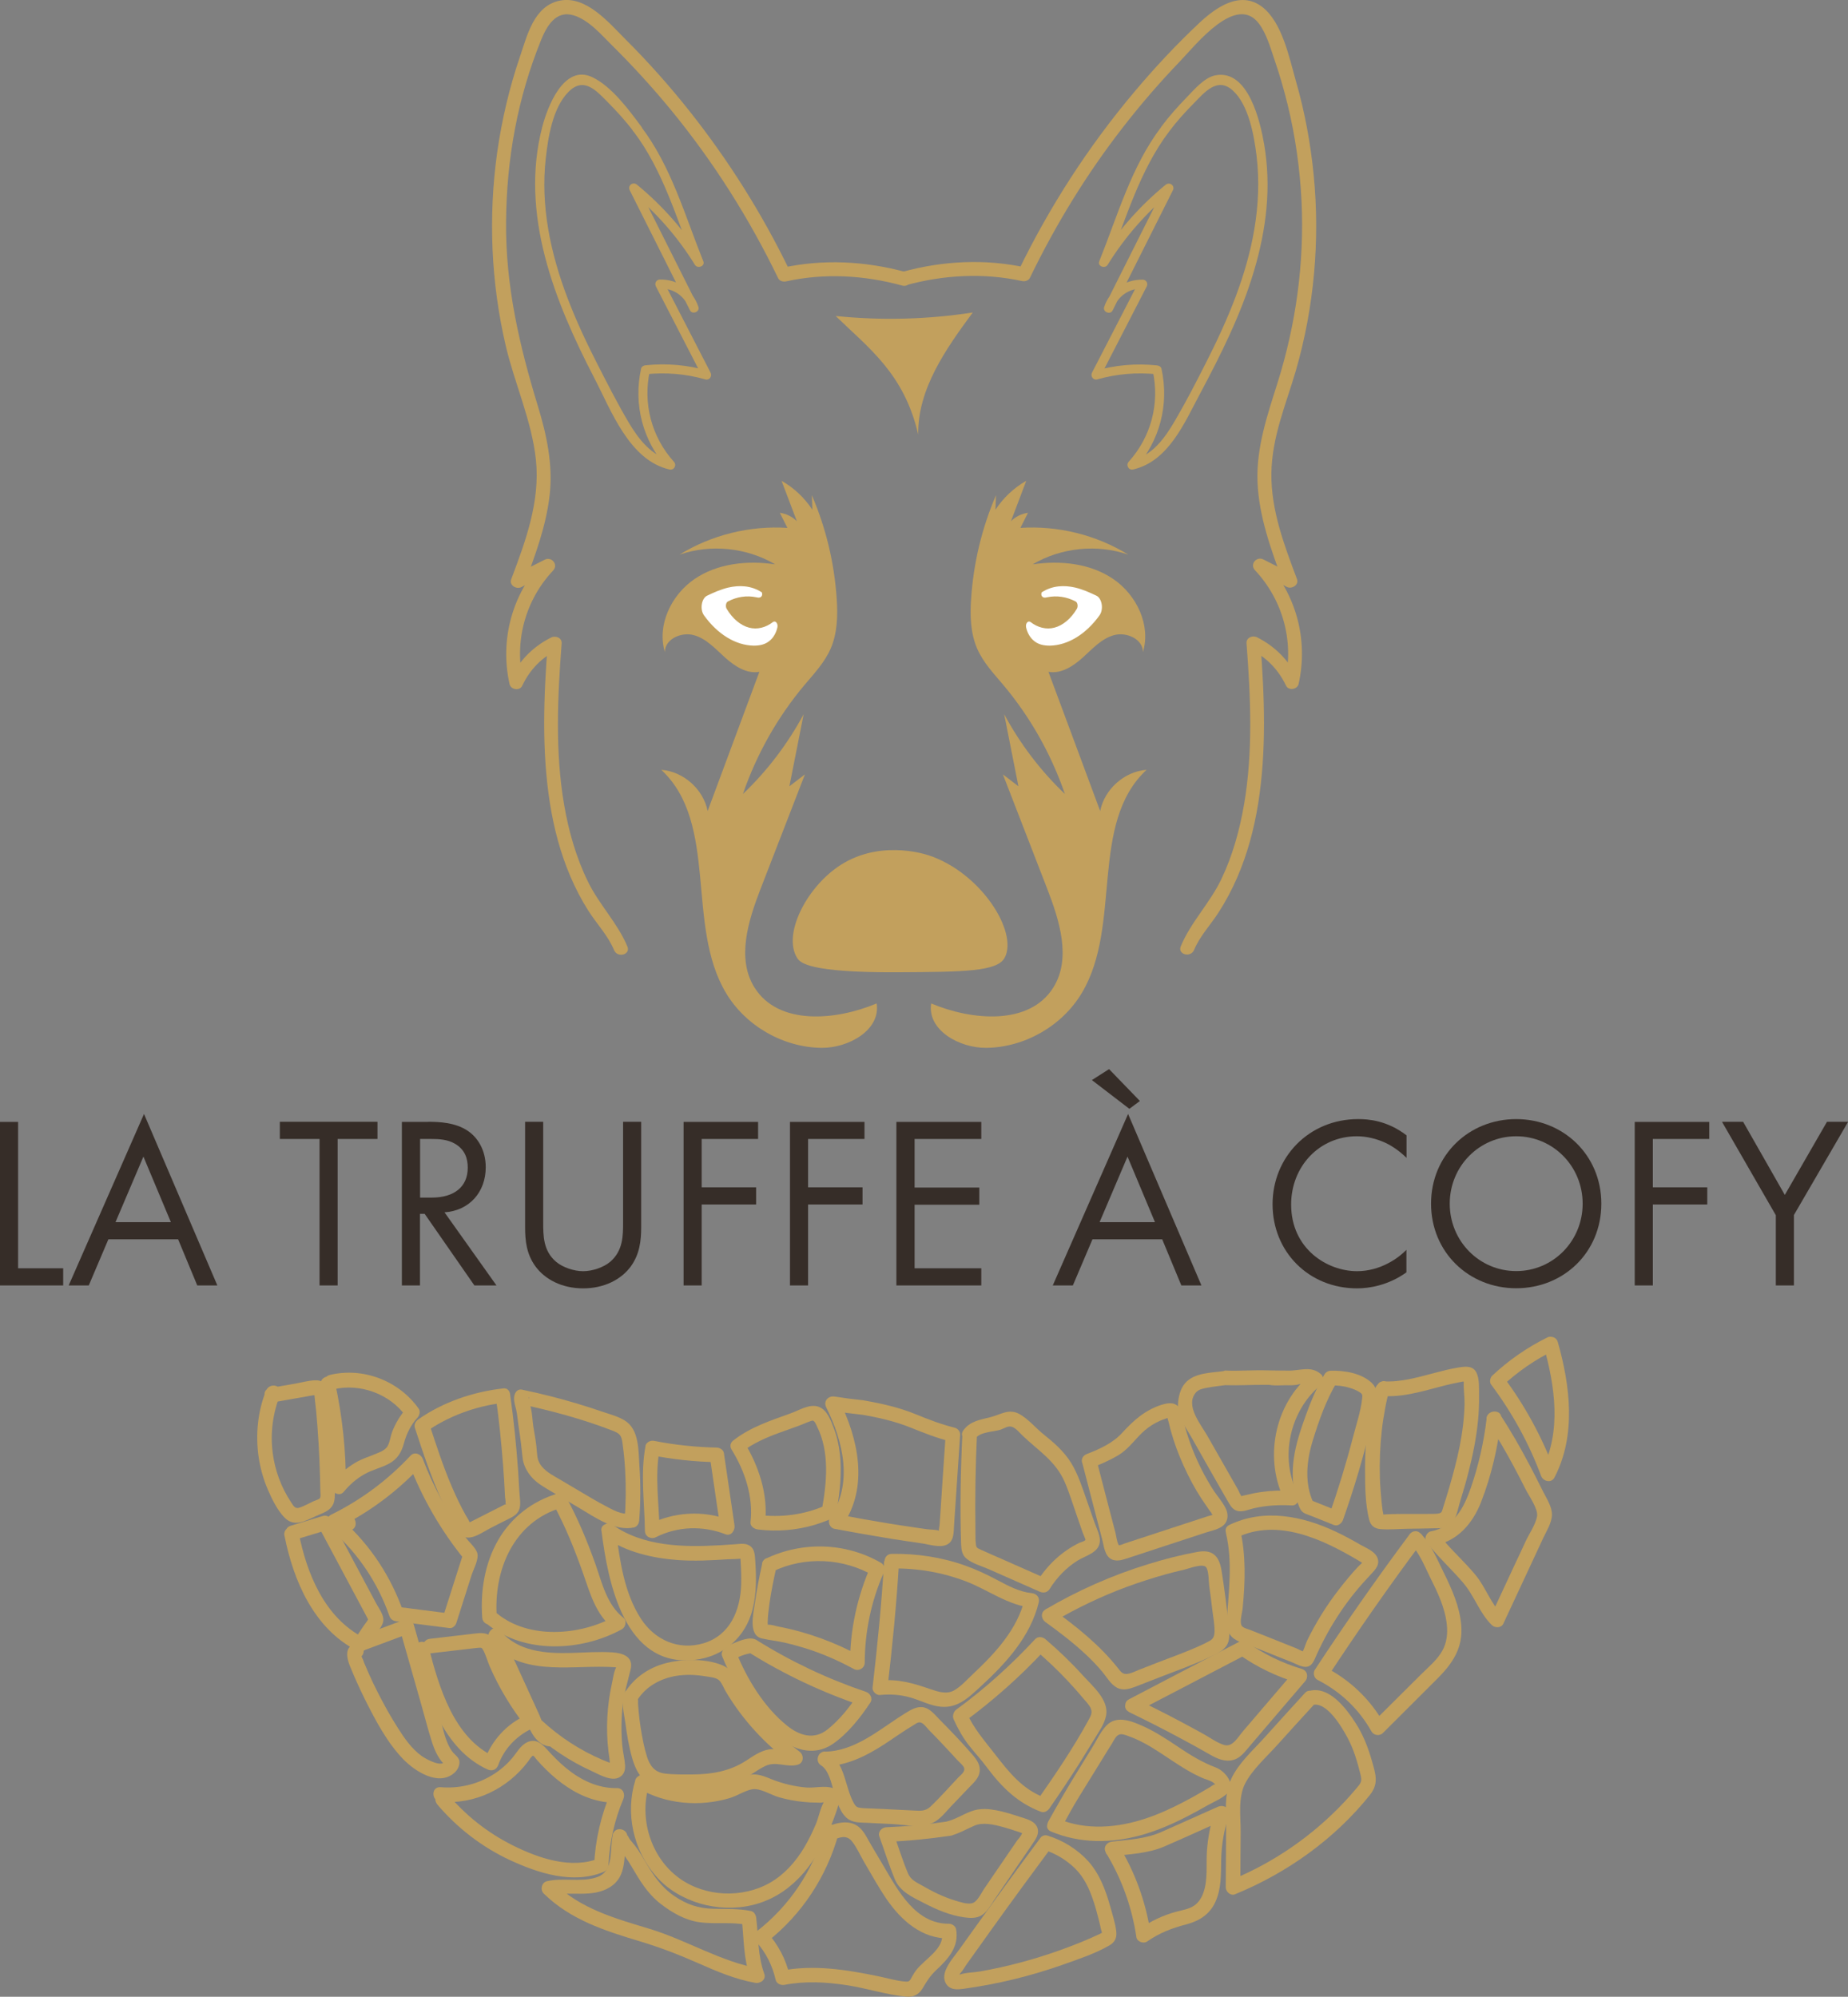 <svg viewBox="0 0 158.23 170.93" xmlns="http://www.w3.org/2000/svg" id="Calque_2"><rect x="0" y="0" width="158.23" height="170.93" fill="#808080" stroke="none"/><defs><style>.cls-1{fill:#362d28;}.cls-1,.cls-2,.cls-3{stroke-width:0px;}.cls-2{fill:#c2a05d;}.cls-3{fill:#fff;}</style></defs><g id="Calque_1-2"><path d="m63.48,124.31c.99-.75,2.11-1.25,3.28-1.67.57-.21,1.15-.41,1.72-.62.3-.11.6-.26.91-.36.2-.06.2-.09.34.04.09.09.16.29.22.4,1.1,2.19.84,4.82.42,7.15l.29-.37c-1.82.8-3.81,1.05-5.78.8l.63.63c.27-2.37-.55-4.84-1.79-6.85-.42-.68-1.51-.06-1.08.63,1.14,1.84,1.87,4.04,1.62,6.21-.04.36.32.59.63.63,1.63.2,3.3.07,4.88-.4.39-.12.78-.26,1.16-.41.5-.21.64-.39.73-.92.13-.78.24-1.57.29-2.36.1-1.54,0-3.14-.56-4.59-.25-.64-.56-1.54-1.26-1.81-.78-.31-1.69.28-2.41.54-1.68.61-3.4,1.16-4.84,2.26-.27.21-.41.54-.22.86.15.27.59.43.86.22h0Z" class="cls-2"></path><path d="m73.75,121.09c1.47.26,2.91.58,4.3,1.15,1.12.45,2.21.88,3.38,1.17l-.46-.6c-.1,1.47-.2,2.95-.3,4.42-.05.72-.1,1.44-.14,2.15l-.08,1.13c0,.15-.1.45-.04.57-.04.13-.01.15.09.05.14-.07.12-.09-.06-.08-.3-.12-.73-.1-1.05-.14-.37-.05-.74-.1-1.11-.16-.7-.1-1.4-.21-2.1-.32-1.47-.24-2.94-.5-4.4-.78l.37.92c2.26-3.29,1.34-7.42-.32-10.74l-.71.92c.93.15,1.86.27,2.79.37.8.08.79-1.17,0-1.25s-1.64-.19-2.46-.32c-.54-.08-.97.4-.71.92,1.47,2.94,2.33,6.57.32,9.48-.22.32,0,.85.37.92,1.65.31,3.3.6,4.96.87.85.13,1.69.26,2.54.38.63.09,1.52.39,2.12.12.66-.29.6-1.1.64-1.71.06-.83.11-1.66.17-2.49.12-1.74.23-3.48.35-5.22.02-.27-.21-.54-.46-.6-1.17-.29-2.27-.71-3.38-1.17-1.38-.56-2.83-.89-4.3-1.15-.79-.14-1.13,1.07-.33,1.21h0Z" class="cls-2"></path><path d="m83.57,123.09c.37-.52,1.55-.52,2.12-.71.34-.12.63-.36.98-.23.33.12.64.51.89.75,1.35,1.29,2.82,2.17,3.6,3.96.39.89.67,1.83.99,2.74.18.53.37,1.06.55,1.59,0,.03.26.59.24.63-.04.1-.44.22-.52.25-1.51.74-2.74,1.9-3.63,3.32l.86-.22c-1.28-.57-2.56-1.13-3.84-1.7-.6-.26-1.2-.52-1.79-.79-.42-.19-.44-.19-.48-.65-.03-.32-.01-.66-.02-.98-.04-2.76,0-5.52.13-8.28.04-.8-1.21-.8-1.25,0-.15,3.13-.21,6.27-.11,9.4.02.49.08.95.48,1.27.52.42,1.28.62,1.89.89,1.45.64,2.9,1.28,4.35,1.92.32.14.66.09.86-.22.61-.98,1.42-1.83,2.4-2.44.67-.42,1.81-.66,1.9-1.61.05-.53-.29-1.17-.46-1.66-.22-.62-.43-1.24-.65-1.86-.38-1.08-.73-2.21-1.33-3.2s-1.47-1.75-2.37-2.47c-.69-.55-1.3-1.31-2.07-1.74-.9-.5-1.6.04-2.5.27s-1.73.33-2.31,1.13c-.47.65.61,1.28,1.08.63h0Z" class="cls-2"></path><path d="m44.49,120.18c2.68.57,5.37,1.29,7.93,2.28.25.1.52.2.68.42.17.25.19.6.23.9.1.71.16,1.42.2,2.13.08,1.41.06,2.83-.05,4.24l.46-.6c-.73.15-1.5-.32-2.11-.64-.66-.34-1.31-.73-1.95-1.11s-1.26-.75-1.89-1.12c-.55-.32-1.16-.63-1.58-1.12-.33-.39-.41-.76-.44-1.25-.04-.73-.18-1.44-.3-2.16-.08-.51-.09-1.04-.2-1.55-.04-.2-.1-.4-.15-.6-.02-.08-.02-.23-.06-.3-.03-.05.16-.27-.07.2.35-.72-.73-1.36-1.08-.63-.21.43-.03.94.08,1.38.12.5.13.95.24,1.64.13.83.23,1.64.31,2.47.06.6.34,1.17.73,1.63.46.55,1.1.91,1.71,1.27.8.47,1.6.95,2.4,1.42,1.35.8,3.05,2.02,4.69,1.68.28-.06.44-.34.46-.6.12-1.54.13-3.1.02-4.64-.09-1.3,0-3.15-1.26-3.92-.58-.36-1.3-.54-1.94-.76-.72-.25-1.45-.48-2.18-.7-1.5-.45-3.01-.83-4.54-1.15-.79-.17-1.12,1.04-.33,1.21h0Z" class="cls-2"></path><path d="m55.27,123.79c-.45,2.4-.08,4.84-.05,7.26,0,.49.52.75.94.54,1.86-.94,4.03-1,5.96-.25.5.19.83-.36.77-.77-.3-2.06-.61-4.13-.91-6.19-.04-.27-.35-.45-.6-.46-1.79-.04-3.58-.22-5.34-.57-.79-.15-1.12,1.05-.33,1.21,1.87.37,3.77.57,5.67.61l-.6-.46c.3,2.06.61,4.13.91,6.19l.77-.77c-2.24-.87-4.79-.71-6.93.38l.94.54c-.03-2.29-.42-4.65,0-6.93.06-.33-.09-.67-.44-.77-.3-.08-.71.1-.77.44h0Z" class="cls-2"></path><path d="m93.34,125.68c.8,0,.81-1.25,0-1.25s-.81,1.25,0,1.25h0Z" class="cls-2"></path><path d="m92.67,125.24c.38,1.48.77,2.95,1.15,4.43l.55,2.1c.15.57.21,1.42.8,1.71.49.24,1.02.02,1.5-.13.75-.25,1.5-.49,2.25-.74,1.42-.47,2.85-.93,4.27-1.4.5-.17,1.19-.28,1.59-.66s.4-.95.17-1.42c-.27-.56-.72-1.05-1.06-1.57-.35-.55-.68-1.12-.98-1.71-.59-1.15-1.06-2.36-1.42-3.61-.16-.55-.19-1.27-.53-1.74-.38-.52-1.01-.4-1.54-.23-1.39.45-2.37,1.33-3.33,2.38-.81.89-1.89,1.37-3,1.81-.74.29-.42,1.5.33,1.21.79-.31,1.58-.65,2.31-1.08.82-.49,1.35-1.24,2.02-1.9.37-.36.78-.66,1.23-.9.25-.13.5-.24.76-.32.08-.03.32-.13.38-.11-.25-.07-.12.15-.08.3.24,1.04.57,2.07.98,3.06s.89,1.99,1.45,2.93c.27.45.55.88.85,1.3.13.18.25.4.41.56-.1-.1.11.26.15.13-.02.05-.42.14-.48.16-2.36.77-4.72,1.55-7.08,2.32-.11.04-.32.14-.45.15-.28.03,0,.16-.1-.04-.15-.29-.19-.73-.27-1.05l-.55-2.1-1.09-4.2c-.2-.78-1.41-.45-1.21.33h0Z" class="cls-2"></path><path d="m51.5,131.05c.56,4.44,1.97,11.73,7.99,11.04,2.47-.28,4.37-1.95,4.96-4.37.33-1.32.31-2.71.22-4.06-.04-.59-.04-1.21-.69-1.44-.3-.11-.66-.05-.96-.03-.46.03-.92.06-1.38.09-3.06.18-6.61.12-9.21-1.77-.65-.47-1.28.61-.63,1.08,1.76,1.28,4.13,1.81,6.28,1.96,1.42.1,2.84.02,4.25-.07.09,0,1.13-.02,1.15-.07-.01.04-.07-.59-.08-.04,0,.12.02.26.02.38.04.64.06,1.28.04,1.93-.08,2.2-.96,4.31-3.22,4.99-2.12.63-4.16-.26-5.35-2.08-1.44-2.2-1.82-4.98-2.15-7.54-.1-.79-1.35-.8-1.25,0h0Z" class="cls-2"></path><path d="m66.18,134.52c2.72-1.31,6.01-1.15,8.61.36l-.22-.86c-1.16,2.63-1.78,5.44-1.79,8.32l.94-.54c-2.21-1.21-4.61-2.09-7.08-2.56-.25-.05-.63-.19-.89-.15-.2-.08-.23-.04-.1.1.07.15.09.18.08.06.04-.06,0-.25,0-.33.01-.52.07-1.05.14-1.56.15-1.08.37-2.15.61-3.22.17-.78-1.03-1.12-1.21-.33-.25,1.14-.48,2.29-.64,3.45-.12.87-.59,2.73.61,3,.64.15,1.31.21,1.95.36.7.16,1.4.36,2.09.58,1.32.44,2.59,1,3.82,1.67.41.23.94-.06.94-.54.01-2.64.55-5.26,1.62-7.68.14-.31.09-.67-.22-.86-3.01-1.75-6.74-1.86-9.87-.36-.73.35-.09,1.43.63,1.08h0Z" class="cls-2"></path><path d="m75.7,133.63c-.21,3.62-.57,7.24-.99,10.84-.04.31.32.66.63.63.89-.09,1.77-.03,2.63.22.76.22,1.48.59,2.27.74,1.64.31,2.62-.67,3.74-1.7,2.16-1.99,4.25-4.26,4.96-7.19.1-.43-.19-.75-.6-.79-1.06-.11-2.01-.62-2.93-1.11s-1.81-.91-2.77-1.25c-2.02-.72-4.16-1.04-6.3-1-.8.02-.81,1.27,0,1.25,2.2-.04,4.36.33,6.41,1.12,1.89.73,3.54,2.02,5.6,2.24l-.6-.79c-.64,2.66-2.54,4.68-4.48,6.5-.49.46-.99,1.03-1.57,1.36-.64.37-1.39.12-2.03-.1-1.44-.5-2.76-.89-4.31-.74l.63.63c.42-3.6.78-7.22.99-10.84.05-.8-1.21-.8-1.25,0h0Z" class="cls-2"></path><path d="m90.13,138.87c2.04-1.2,4.16-2.22,6.38-3.04,1.07-.39,2.16-.74,3.26-1.05.55-.15,1.1-.29,1.66-.42.38-.09,1.53-.54,1.83-.21.25.28.23,1.3.28,1.64.1.67.18,1.34.26,2.01.07.61.21,1.28.19,1.89-.02.4-.1.6-.44.79-.31.17-.64.33-.96.47-1.12.5-2.28.91-3.42,1.35-.56.22-1.13.44-1.69.66-.25.1-.52.24-.78.3-.49.12-.65-.04-.93-.4-1.58-2.01-3.56-3.59-5.62-5.08-.65-.47-1.28.61-.63,1.08,1.19.86,2.36,1.75,3.43,2.75.5.47.99.97,1.43,1.5.38.45.71,1.07,1.25,1.36s1.12.1,1.66-.11c.69-.27,1.39-.54,2.08-.81,1.37-.53,2.76-1.02,4.09-1.64.53-.24,1.16-.5,1.52-.98.42-.57.25-1.32.19-1.97-.14-1.51-.34-3.02-.58-4.52-.2-1.24-.77-1.83-2.07-1.59-1.42.26-2.83.62-4.21,1.05-3.07.94-6.03,2.25-8.8,3.88-.69.41-.06,1.49.63,1.08h0Z" class="cls-2"></path><path d="m105.9,131.62c3.5-1.68,7.34.15,10.38,1.95.09.05.18.11.27.16.18.18.24.15.19-.09-.08.16-.3.31-.42.44-.3.32-.59.64-.87.98-.55.66-1.08,1.34-1.57,2.04s-.96,1.46-1.38,2.22c-.21.38-.41.77-.6,1.16-.13.28-.3.95-.53,1.13l.44-.18c-.21,0-.65-.26-.85-.34-.32-.13-.64-.25-.95-.38-.64-.25-1.27-.51-1.91-.76-.35-.14-.71-.28-1.06-.42-.22-.09-.63-.17-.74-.39-.17-.34.07-1.12.1-1.49.22-2.22.29-4.55-.22-6.73-.19-.78-1.39-.45-1.21.33.58,2.46.24,4.96.07,7.44-.04.51.05,1.06.43,1.43.49.48,1.36.66,1.98.91.71.28,1.41.57,2.12.85.35.14.71.28,1.06.42s.73.37,1.1.39c.63.03.79-.57,1-1.03.29-.64.61-1.27.95-1.89.68-1.21,1.45-2.37,2.33-3.45.42-.52.87-1.02,1.33-1.51.41-.43.88-.9.56-1.54-.26-.51-.98-.78-1.45-1.05-.67-.39-1.35-.76-2.05-1.09-2.87-1.36-6.17-2.02-9.14-.59-.73.35-.09,1.43.63,1.08h0Z" class="cls-2"></path><path d="m42.54,138.48c-.31-4.03,1.41-8.19,5.55-9.42l-.71-.29c1.04,1.92,1.85,3.93,2.57,5.99.58,1.66,1.09,3.48,2.53,4.61l.13-.98c-2.93,1.62-7.33,1.97-10.05-.27-.62-.51-1.51.37-.88.88,3.18,2.62,8.1,2.38,11.57.47.32-.18.44-.73.13-.98-1.42-1.11-1.83-2.98-2.4-4.6-.7-1.97-1.51-3.91-2.51-5.75-.13-.24-.45-.36-.71-.29-2.17.64-3.99,2.04-5.12,4.01s-1.52,4.35-1.35,6.62c.06.8,1.31.8,1.25,0h0Z" class="cls-2"></path><path d="m43.05,118.86c-2.53.28-5.16,1.18-7.24,2.65-.22.16-.38.43-.29.71.69,2.11,1.39,4.22,2.31,6.25.23.51.47,1.01.74,1.5.23.44.46.96.79,1.33.73.81,1.87-.1,2.6-.47.49-.25.97-.5,1.46-.74.41-.21.85-.39,1.03-.85s.04-1.08.02-1.56c-.03-.56-.07-1.12-.1-1.68-.16-2.23-.38-4.46-.7-6.68-.11-.79-1.32-.46-1.21.33.27,1.9.46,3.8.61,5.71.07.91.13,1.82.17,2.73,0,.16.09.47.03.61.09.04.07.08-.09.11l-.19.1c-.45.23-.91.46-1.36.69-.42.21-.84.43-1.26.64-.1.05-.19.1-.29.15.24.1.28.05.1-.14-.06-.17-.22-.39-.31-.55-.44-.79-.83-1.61-1.19-2.45-.75-1.75-1.34-3.57-1.93-5.38l-.29.71c1.9-1.34,4.3-2.23,6.61-2.48.79-.09.8-1.34,0-1.25h0Z" class="cls-2"></path><path d="m22.79,119.01c-.72,1.8-.92,3.76-.65,5.68.14.97.4,1.91.79,2.82.35.82.8,1.74,1.42,2.39.83.86,1.76.31,2.66-.1.41-.19.91-.34,1.25-.66.38-.35.42-.85.41-1.34-.02-2.41-.17-4.83-.38-7.24-.09-.96.02-2.47-1.34-2.4-.59.03-1.19.2-1.76.3-.7.12-1.4.24-2.09.37-.79.14-.46,1.34.33,1.21.91-.16,1.82-.32,2.72-.48.21-.04.42-.08.63-.11.03,0,.24-.02.26-.04h.05c-.06-.05-.11-.09-.17-.14-.03,0,.13,1.35.15,1.51.17,1.87.28,3.74.33,5.62.01.43.02.87.03,1.3,0,.14.05.43-.04.55s-.41.2-.54.26c-.39.18-.79.41-1.2.55s-.54-.19-.75-.5c-.83-1.25-1.36-2.7-1.55-4.19-.22-1.7.01-3.42.65-5.01.3-.75-.91-1.07-1.21-.33h0Z" class="cls-2"></path><path d="m28.56,118.93c2.28-.54,4.84.4,6.2,2.32l.1-.76c-.56.62-.99,1.32-1.29,2.1-.14.38-.18.83-.37,1.18-.16.29-.46.45-.75.57-.69.31-1.41.5-2.07.9-.7.42-1.32.97-1.84,1.6l1.07.44c.03-3.02-.29-6.04-.94-9-.17-.79-1.38-.45-1.21.33.63,2.85.92,5.75.9,8.66,0,.5.71.88,1.07.44.5-.61,1.08-1.12,1.77-1.51s1.42-.54,2.1-.9c.73-.39,1.08-.98,1.29-1.76.22-.82.59-1.56,1.16-2.19.17-.19.26-.53.1-.76-1.7-2.4-4.75-3.57-7.61-2.89-.78.19-.45,1.39.33,1.21h0Z" class="cls-2"></path><path d="m29.67,130.77l-.21-.48-.98.76c2.21,1.98,3.88,4.47,4.86,7.28.1.29.31.42.6.46,1.51.19,3.03.39,4.54.58.28.04.53-.22.6-.46.43-1.36.87-2.72,1.3-4.08.16-.49.63-1.35.49-1.86-.13-.48-.73-.98-1.02-1.38-1.51-2.06-2.75-4.31-3.65-6.7-.16-.42-.7-.65-1.05-.28-1.95,2.09-4.23,3.79-6.79,5.05-.62.31-.23,1.1.32,1.17.39.05.79.09,1.18.14.8.1.79-1.16,0-1.25-.39-.05-.79-.09-1.18-.14l.32,1.17c2.65-1.31,5.03-3.09,7.04-5.25l-1.05-.28c1.16,3.04,2.78,5.84,4.84,8.36l-.16-.61c-.6,1.87-1.19,3.74-1.79,5.61l.6-.46c-1.51-.19-3.03-.39-4.54-.58l.6.46c-1.05-3.01-2.81-5.7-5.18-7.83-.55-.5-1.26.12-.98.76l.21.48c.32.74,1.4.1,1.08-.63h0Z" class="cls-2"></path><path d="m24.36,131.47c.76,3.85,2.52,7.94,6.18,9.82.31.16.66.07.86-.22l.91-1.35c.25-.37.59-.75.5-1.23-.08-.43-.4-.86-.61-1.25-.26-.48-.51-.96-.77-1.44-1.02-1.91-2.04-3.83-3.06-5.74-.13-.24-.45-.36-.71-.29-.92.28-1.84.56-2.77.84-.77.23-.44,1.44.33,1.21.92-.28,1.84-.56,2.77-.84l-.71-.29c.91,1.7,1.82,3.41,2.73,5.11.45.84.89,1.68,1.34,2.51l.14.27c.11.24.13.24.06-.01-.1.21-.27.4-.4.59l-.85,1.27.86-.22c-3.39-1.74-4.91-5.53-5.6-9.07-.16-.79-1.36-.46-1.21.33h0Z" class="cls-2"></path><path d="m30.39,140.72c-.9.26-.71,1.2-.44,1.87.4.99.84,1.96,1.31,2.91.89,1.77,1.88,3.66,3.26,5.09.98,1.01,2.99,2.35,4.35,1.2.25-.21.41-.48.46-.8.08-.53-.34-.69-.62-1.07-.6-.83-.78-2-1.05-2.97-.74-2.62-1.49-5.24-2.23-7.87-.09-.3-.45-.56-.77-.44-1.29.48-2.57.96-3.86,1.44-.75.28-.42,1.49.33,1.21,1.29-.48,2.57-.96,3.86-1.44l-.77-.44c.62,2.19,1.24,4.38,1.87,6.58.3,1.04.56,2.1.89,3.12.26.81.62,1.6,1.3,2.15l-.16-.61c-.12.81-1.72-.11-2.02-.33-.84-.61-1.46-1.49-2.01-2.36-.64-1-1.22-2.04-1.76-3.11-.27-.53-.53-1.07-.77-1.62-.13-.29-.26-.59-.38-.88-.05-.13-.09-.3-.17-.42-.02-.05-.04-.11-.06-.16-.03-.15-.11-.1-.25.15.77-.22.44-1.43-.33-1.21h0Z" class="cls-2"></path><path d="m36.79,141.54l3.36-.39c.26-.03.53-.07.79-.09s.31-.03.43.19c.23.43.37.95.56,1.4.8,1.84,1.84,3.55,3.07,5.13l.13-.98c-1.74.74-3.05,2.21-3.68,3.97l.92-.37c-3.51-1.6-4.79-5.98-5.67-9.41-.2-.78-1.41-.45-1.21.33.96,3.73,2.44,8.41,6.25,10.15.39.18.77.03.92-.37.53-1.48,1.67-2.61,3.11-3.23.41-.18.34-.71.13-.98-1.35-1.74-2.45-3.68-3.23-5.74-.16-.41-.3-.86-.68-1.12-.44-.3-.93-.24-1.43-.18l-3.76.44c-.79.09-.8,1.34,0,1.25h0Z" class="cls-2"></path><path d="m45.5,148.18c1.53,1.4,3.26,2.57,5.14,3.42.69.31,1.87,1.05,2.57.42.26-.23.33-.58.31-.91-.04-.57-.19-1.13-.24-1.7-.1-1.12-.09-2.25.03-3.36s.44-2.1.69-3.16-.66-1.38-1.55-1.44c-1.18-.08-2.37.02-3.55.05-2.16.06-4.6-.11-6.06-1.92-.48-.59-1.25.16-.98.76.85,1.86,1.7,3.71,2.54,5.57.38.82.7,1.7,1.16,2.48.37.63.92,1.13,1.69,1.12s.81-1.27,0-1.25c-.57.01-.88-1.02-1.06-1.43-.36-.79-.72-1.58-1.08-2.37-.72-1.58-1.44-3.16-2.17-4.74l-.98.76c2.43,2.99,6.6,2.12,9.95,2.21.22,0,.44.02.66.03h.11c.18.08.23.06.16-.06-.11,0,.03-.13-.07.05-.22.39-.28.99-.38,1.42-.21.94-.34,1.91-.39,2.88s-.02,1.97.1,2.94c.02.19.05.39.08.58.02.14.03.58.11.67.04.04.27-.14.26-.18,0-.02-.22-.07-.23-.08-.25-.09-.5-.19-.74-.29-1.9-.81-3.65-1.95-5.17-3.35-.59-.54-1.48.34-.88.88h0Z" class="cls-2"></path><path d="m54.57,145.53c.74-1.17,1.99-1.85,3.34-2.07.8-.13,1.63-.1,2.43.03.35.06.95.09,1.23.35.24.22.4.67.56.94,1.45,2.45,3.39,4.54,5.67,6.23l.15-1.14c-.68.18-1.41-.24-2.13-.11s-1.32.56-1.92.95c-1.41.92-2.96,1.18-4.62,1.19-.78,0-1.6.02-2.37-.08-.87-.11-1.27-.67-1.52-1.46s-.41-1.66-.54-2.49c-.07-.46-.13-.92-.17-1.39-.02-.22-.03-.43-.05-.65,0-.08.03-.5-.06-.32.36-.72-.71-1.35-1.08-.63s-.04,1.88.06,2.64c.13,1,.3,2.01.58,2.99.21.72.52,1.44,1.1,1.94.71.61,1.63.63,2.51.67,1.87.08,3.82.08,5.58-.67.8-.34,1.44-.91,2.22-1.28.92-.43,1.8.15,2.75-.1.56-.15.56-.84.15-1.14-1.35-1-2.57-2.18-3.63-3.48-.56-.69-1.07-1.43-1.53-2.2-.38-.63-.66-1.36-1.37-1.67-1.43-.62-3.44-.59-4.92-.2s-2.7,1.25-3.49,2.51c-.43.68.65,1.31,1.08.63h0Z" class="cls-2"></path><path d="m70.59,151.2c1.91-.03,3.6-.89,5.17-1.91.84-.55,1.66-1.14,2.52-1.65.24-.15.41-.29.69-.12.2.12.41.41.57.58.43.43.85.87,1.27,1.32.39.41.77.83,1.16,1.25.17.19.48.42.57.65.13.35-.28.62-.48.83-.8.84-1.57,1.73-2.41,2.52-.41.38-.84.35-1.37.32-.61-.03-1.23-.06-1.84-.09-.57-.03-1.15-.06-1.72-.08-.32-.02-.66-.01-.98-.05-.34-.04-.45-.09-.62-.39-.79-1.39-.72-3.39-2.19-4.34-.68-.44-1.31.65-.63,1.08s.89,1.58,1.11,2.29c.25.79.53,1.9,1.29,2.36.45.27,1.03.25,1.54.27.74.04,1.47.07,2.21.11,1.13.06,2.69.42,3.69-.26.49-.33.88-.82,1.28-1.25.51-.54,1.02-1.07,1.54-1.61.36-.37.81-.76.91-1.3.11-.6-.22-1.07-.59-1.5-.92-1.08-1.92-2.1-2.91-3.11-.35-.36-.72-.82-1.23-.95-.6-.15-1.14.19-1.63.49-2.14,1.32-4.24,3.25-6.89,3.29-.8.01-.81,1.26,0,1.25h0Z" class="cls-2"></path><path d="m64.12,141.45c3.04,1.9,6.29,3.43,9.68,4.57l-.37-.92c-.71,1.08-1.57,2.15-2.59,2.96-1.14.9-2.38.52-3.43-.32-1.96-1.56-3.46-4.01-4.38-6.32l-.92.71c-.32-.23-.3-.41-.2-.17l1.14-.48s-.11.56-.16.53c.01,0,.12-.07.14-.08.16-.05.32-.14.48-.2.17-.06.35-.12.53-.16.27-.07.31.01.09-.11.71.39,1.34-.69.63-1.08-.56-.31-1.41.07-1.95.29-.68.28-1.21.66-.83,1.45.3.63,1.41.18,1.14-.48-.09-.23-.16-.43-.37-.58-.42-.31-1.12.21-.92.71.57,1.44,1.31,2.8,2.21,4.06s1.93,2.54,3.25,3.36,2.77.96,4.03.09,2.34-2.23,3.2-3.53c.23-.35-.01-.8-.37-.92-3.29-1.11-6.44-2.6-9.38-4.44-.68-.43-1.31.65-.63,1.08h0Z" class="cls-2"></path><path d="m82.5,147.44c2.52-1.85,4.86-3.92,6.99-6.22h-.88c.99.84,1.94,1.74,2.83,2.69.44.47.88.96,1.29,1.46.21.25.49.52.64.82.2.4.03.69-.16,1.04-1.31,2.41-2.88,4.71-4.45,6.96l.71-.29c-1.94-.73-3.07-2.18-4.29-3.75-.92-1.18-1.81-2.19-2.44-3.58-.33-.73-1.41-.1-1.08.63.37.81.79,1.57,1.35,2.27.47.6.99,1.15,1.44,1.76,1.27,1.71,2.66,3.11,4.69,3.87.27.1.56-.07.71-.29.9-1.29,1.77-2.61,2.62-3.94.42-.67.83-1.34,1.24-2.01.38-.63.87-1.29,1-2.02.24-1.32-1.16-2.5-1.96-3.38-1.01-1.12-2.09-2.16-3.24-3.14-.25-.21-.64-.26-.88,0-2.05,2.21-4.3,4.24-6.74,6.02-.64.47-.02,1.56.63,1.08h0Z" class="cls-2"></path><path d="m104.85,117.36c-1.11.17-2.58.12-3.38,1.05-.42.49-.57,1.16-.61,1.79-.07,1.04.63,1.92,1.12,2.78,1.08,1.9,2.14,3.8,3.24,5.69.19.33.41.62.81.69.43.07.89-.14,1.31-.24,1.07-.25,2.16-.31,3.26-.25.5.03.74-.55.54-.94-1.62-3.13-.72-7.18,1.98-9.4.25-.21.23-.67,0-.88-.86-.78-1.82-.29-2.84-.32-.59-.01-1.17,0-1.75-.02-1.17-.04-2.35.06-3.52.02-.81-.02-.8,1.23,0,1.25,1.1.03,2.2-.04,3.29-.03.1,0,.19,0,.29,0,.12,0,.19.01.05,0,.36.05.69.06,1.06.04.41-.02.82.02,1.23-.03.36-.04,1-.32,1.3-.04v-.88c-3.15,2.58-4.05,7.33-2.18,10.92l.54-.94c-.86-.05-1.71-.02-2.57.1-.45.06-.89.15-1.33.26-.06.02-.52.08-.35.14-.1-.04-.27-.48-.32-.57-.88-1.55-1.77-3.1-2.65-4.65-.54-.95-1.93-2.59-.97-3.7.23-.27.62-.34.95-.4.6-.12,1.22-.17,1.82-.26.79-.12.46-1.32-.33-1.21h0Z" class="cls-2"></path><path d="m113.95,118.6c.56-.01,1.09.04,1.62.21.27.08.54.18.78.33.3.18.32.24.28.58-.12,1.11-.51,2.25-.79,3.33-.59,2.27-1.28,4.52-2.06,6.74l.77-.44c-.82-.33-1.64-.66-2.46-.99l.37.29c-.79-1.7-.59-3.61-.05-5.36s1.14-3.44,2.07-5c.41-.69-.67-1.32-1.08-.63-.65,1.09-1.15,2.27-1.58,3.46s-.86,2.44-1.04,3.72-.12,2.48.28,3.64c.09.27.2.64.38.86s.48.29.73.39c.68.27,1.37.55,2.05.82.33.13.67-.15.77-.44.96-2.72,1.78-5.48,2.44-8.29.24-1.02.93-2.57.03-3.43s-2.38-1.08-3.52-1.05c-.8.02-.81,1.27,0,1.25h0Z" class="cls-2"></path><path d="m118.5,119.51c2.05.11,4.01-.66,5.98-1.09.22-.05.45-.09.68-.13l.09-.02c.22.03.26-.01.13-.12-.13.01-.03-.15-.05.12-.03.63.08,1.29.07,1.93-.03,1.23-.19,2.46-.43,3.66s-.56,2.37-.9,3.54c-.16.55-.33,1.09-.5,1.63-.13.4-.1.51-.53.55-.33.03-.67.01-1,.02-1.24.02-2.51-.04-3.74.06.2-.02.1.4.14.03.01-.11-.04-.28-.06-.39-.04-.29-.07-.58-.1-.87-.06-.63-.11-1.27-.13-1.91-.04-1.35.01-2.71.16-4.05.07-.66.18-1.31.3-1.96.05-.25.09-.49.15-.74.02-.07.04-.14.05-.21.03-.17.17-.28-.02-.14.65-.46.03-1.55-.63-1.08-.36.25-.49.62-.59,1.04-.16.65-.27,1.32-.37,1.98-.22,1.47-.33,2.96-.32,4.45,0,1.39.01,2.93.35,4.28.13.51.46.77.98.81.76.06,1.56-.02,2.32-.03s1.5-.02,2.24-.04c.61,0,1.27.03,1.64-.55.34-.52.45-1.26.64-1.85.24-.78.47-1.56.67-2.35.38-1.46.68-2.95.83-4.45.07-.72.1-1.44.09-2.16-.01-.6.05-1.41-.22-1.96-.3-.62-.94-.54-1.52-.45-.7.11-1.39.29-2.08.47-1.42.37-2.86.8-4.34.72-.8-.04-.8,1.21,0,1.25h0Z" class="cls-2"></path><path d="m120.76,132.14c.75.76,1.21,1.91,1.67,2.85.64,1.28,1.3,2.63,1.45,4.08.08.77,0,1.55-.38,2.23-.44.8-1.22,1.43-1.86,2.07-1.37,1.36-2.73,2.72-4.1,4.08l.98.13c-1.18-2.1-2.94-3.79-5.08-4.87l.22.86c2.58-3.93,5.27-7.78,8.08-11.55.48-.65-.6-1.27-1.08-.63-2.81,3.77-5.5,7.62-8.08,11.55-.18.27-.07.71.22.86,1.97,1,3.55,2.5,4.63,4.42.2.35.7.41.98.13,1.55-1.55,3.1-3.09,4.65-4.64,1.33-1.33,2.23-2.67,2.05-4.63-.14-1.59-.81-3.07-1.51-4.49-.55-1.12-1.09-2.43-1.98-3.33-.57-.57-1.45.31-.88.88h0Z" class="cls-2"></path><path d="m96.67,146.56c1.46.71,2.91,1.44,4.34,2.21.72.38,1.43.77,2.13,1.17.61.34,1.25.77,1.97.78s1.14-.36,1.56-.85c.56-.65,1.11-1.3,1.66-1.95,1.14-1.33,2.28-2.67,3.42-4,.3-.36.2-.9-.28-1.05-1.71-.51-3.29-1.29-4.75-2.32-.19-.13-.44-.1-.63,0-3.15,1.63-6.28,3.28-9.43,4.92-.71.37-.08,1.45.63,1.08,3.15-1.63,6.28-3.28,9.43-4.92h-.63c1.54,1.09,3.24,1.9,5.05,2.44l-.28-1.05c-.99,1.15-1.97,2.31-2.96,3.46-.49.58-.99,1.15-1.48,1.73-.43.5-.89,1.4-1.63,1.16-.61-.19-1.18-.62-1.74-.93-.63-.35-1.27-.69-1.9-1.03-1.28-.68-2.56-1.33-3.86-1.95-.72-.35-1.36.73-.63,1.08h0Z" class="cls-2"></path><path d="m90.83,156.57c.51-.92.99-1.84,1.55-2.74.66-1.06,1.31-2.13,1.97-3.19.29-.47.58-.95.88-1.42.16-.26.33-.68.66-.75.23-.05.52.07.73.15.95.33,1.84.85,2.68,1.4.79.51,1.55,1.05,2.36,1.52.42.25.86.47,1.31.67.33.15,1.07.28,1.15.72-.06-.35-.28-.08-.51.05s-.45.27-.68.4c-.53.31-1.07.61-1.61.89-1.04.54-2.1,1.03-3.22,1.4-2.4.8-5.1,1.04-7.49.03-.73-.31-1.37.77-.63,1.08,2.46,1.04,5.16,1.03,7.71.32,1.31-.36,2.57-.9,3.79-1.52.63-.32,1.24-.65,1.85-1,.56-.32,1.32-.62,1.77-1.08.75-.76-.24-1.91-.99-2.19-1.15-.43-2.18-1.06-3.19-1.74s-2.04-1.36-3.16-1.85c-.95-.42-2.19-.89-3.03,0-.51.53-.85,1.3-1.24,1.92-.44.71-.88,1.42-1.31,2.13-.85,1.37-1.64,2.75-2.42,4.15-.39.7.69,1.34,1.08.63h0Z" class="cls-2"></path><path d="m81.43,157.13c.72-.18,1.39-.59,2.01-.85.73-.31,1.66-.09,2.47.13.4.11.8.24,1.19.37.11.04.22.07.32.11.21.09.13-.14.08.06-.06.22-.34.5-.47.69-.63.93-1.26,1.85-1.9,2.78-.29.43-.59.86-.88,1.29-.25.37-.59,1.13-1.04,1.22s-1-.11-1.41-.23c-.51-.15-1-.35-1.48-.57s-.98-.5-1.46-.77-.9-.47-1.12-1c-.47-1.13-.84-2.32-1.25-3.48l-.6.79c1.86-.07,3.7-.26,5.54-.53.79-.12.46-1.33-.33-1.21-1.73.26-3.46.42-5.21.49-.38.01-.75.39-.6.79.44,1.21.83,2.46,1.32,3.65.45,1.08,1.51,1.54,2.5,2.05,1.08.56,2.22,1.05,3.43,1.22.52.07,1.06.11,1.52-.18s.77-.86,1.07-1.31c.77-1.12,1.53-2.25,2.3-3.37.38-.56.78-1.12,1.15-1.69.27-.4.44-.88.14-1.32s-.91-.57-1.39-.73c-.51-.17-1.03-.33-1.55-.46-.61-.14-1.25-.26-1.88-.19-1.02.1-1.82.8-2.81,1.04-.78.19-.45,1.4.33,1.21h0Z" class="cls-2"></path><path d="m54.4,152.39c-.88,2.82-.18,5.98,1.76,8.21s5.32,3.19,8.27,2.48c3.19-.77,5.25-3.33,6.49-6.23.32-.75.62-1.52.86-2.3.18-.58.21-1.22-.47-1.48-.64-.24-1.56,0-2.23-.05-1.04-.08-2.07-.33-3.04-.72-.88-.36-1.5-.59-2.42-.19s-1.72.72-2.67.88c-1.92.31-3.95.02-5.63-.97-.7-.41-1.33.67-.63,1.08,2.32,1.36,5.24,1.59,7.8.82.63-.19,1.24-.61,1.87-.74.71-.15,1.63.47,2.33.67s1.39.33,2.1.4c.37.04.75.06,1.13.06.13,0,.42.03.56-.02.28.07.35.02.22-.16-.06-.22-.1-.19-.14.1-.33.55-.45,1.32-.7,1.91-.29.69-.62,1.37-1,2.01-.73,1.22-1.69,2.31-2.93,3.02-2.37,1.35-5.55,1.22-7.77-.39-2.47-1.79-3.47-5.17-2.57-8.04.24-.77-.97-1.1-1.21-.33h0Z" class="cls-2"></path><path d="m37.4,154.42c1.71,2.03,3.86,3.7,6.28,4.82s5.38,2.07,7.96,1.02c.27-.11.45-.3.46-.6.09-1.94.51-3.85,1.27-5.65.18-.41-.02-.95-.54-.94-1.65.03-3.13-.7-4.38-1.73-.59-.49-1.13-1.04-1.64-1.61-.45-.5-.95-.9-1.64-.6-.62.27-.93.93-1.35,1.41-.48.56-1.05,1.04-1.68,1.42-1.34.81-2.87,1.16-4.43,1.03v1.25c.28.02.56.03.85.05.8.04.8-1.21,0-1.25-.28-.02-.56-.03-.85-.05-.81-.05-.79,1.18,0,1.25,2.96.25,5.75-1.12,7.52-3.47.07-.09.3-.48.41-.47.08,0,.25.27.3.32.27.3.54.6.83.88.56.55,1.16,1.05,1.81,1.48,1.27.85,2.73,1.37,4.27,1.35l-.54-.94c-.85,2.01-1.34,4.1-1.44,6.28l.46-.6c-2.4.98-5.23,0-7.43-1.1s-4.04-2.58-5.59-4.41c-.52-.62-1.4.27-.88.88h0Z" class="cls-2"></path><path d="m132.47,114.5c-1.72.85-3.3,1.95-4.7,3.26-.18.17-.26.54-.1.76,1.79,2.39,3.24,5.02,4.28,7.82.17.47.87.66,1.14.15,1.88-3.59,1.36-7.85.29-11.61-.22-.77-1.43-.44-1.21.33.97,3.42,1.55,7.36-.16,10.64l1.14.15c-1.08-2.9-2.55-5.64-4.41-8.12l-.1.76c1.33-1.24,2.82-2.26,4.45-3.06.72-.36.09-1.44-.63-1.08h0Z" class="cls-2"></path><path d="m127.38,121.75c.8,1.22,1.54,2.49,2.23,3.78.35.65.69,1.31,1.02,1.97.27.53,1.07,1.67.98,2.27-.1.69-.69,1.55-.98,2.17-.33.71-.66,1.43-1,2.14-.66,1.43-1.33,2.85-1.99,4.28l.98-.13c-.98-.95-1.41-2.35-2.28-3.4-.99-1.2-2.18-2.22-3.13-3.46l-.37.92c1.99-.38,3.27-1.91,3.97-3.7.9-2.3,1.44-4.71,1.73-7.16.09-.8-1.16-.79-1.25,0-.24,2.02-.69,4.02-1.36,5.95-.6,1.73-1.45,3.34-3.42,3.71-.36.07-.61.61-.37.92.95,1.24,2.11,2.28,3.12,3.46s1.41,2.61,2.48,3.65c.27.26.81.25.98-.13.76-1.63,1.52-3.26,2.28-4.89.38-.82.76-1.63,1.14-2.45.28-.6.73-1.29.74-1.98s-.45-1.37-.75-1.97c-.37-.75-.75-1.5-1.14-2.24-.78-1.48-1.61-2.94-2.53-4.34-.44-.67-1.52-.04-1.08.63h0Z" class="cls-2"></path><path d="m112.34,145.97c1.24-.4,2.59,1.94,3.06,2.83.51.96.82,2.02,1.08,3.07.17.66.05.76-.4,1.29-.31.37-.64.74-.97,1.09-2.71,2.89-6.04,5.19-9.7,6.69l.79.6c0-1.57.02-3.14.03-4.71,0-1.32-.24-2.96.39-4.17s1.84-2.27,2.76-3.3c1.07-1.19,2.15-2.37,3.23-3.55.54-.59-.34-1.48-.88-.88-1.15,1.26-2.3,2.52-3.44,3.79-.99,1.1-2.24,2.2-2.87,3.56s-.43,2.85-.44,4.25c0,1.68-.02,3.35-.03,5.03,0,.37.41.76.79.6,4.47-1.83,8.54-4.73,11.56-8.51.78-.98.48-1.8.16-2.93s-.75-2.23-1.39-3.22c-.81-1.26-2.31-3.28-4.07-2.72-.76.25-.44,1.45.33,1.21h0Z" class="cls-2"></path><path d="m89.39,158.35c.98.31,1.88.85,2.62,1.56.81.78,1.26,1.77,1.61,2.82.18.53.32,1.07.46,1.61.07.27.13.54.19.82.02.09.09.25.08.35.11-.1.11-.11,0-.05-.06.03-.12.06-.18.09-1.09.52-2.23.97-3.37,1.38-2.23.8-4.53,1.42-6.87,1.83-.55.1-1.25.09-1.77.28-.31.11.03-.03-.04.08.04-.07.06-.16.12-.22.22-.23.38-.55.57-.81.73-1.03,1.46-2.05,2.2-3.08,1.67-2.33,3.37-4.65,5.08-6.95.48-.65-.6-1.27-1.08-.63-1.87,2.51-3.71,5.04-5.53,7.58-.43.6-.86,1.2-1.29,1.8s-.94,1.16-1.21,1.82c-.17.41-.21.89.08,1.27.38.49.97.41,1.51.34,2.88-.4,5.71-1.09,8.45-2.06,1.32-.47,2.75-.94,3.96-1.64.46-.26.65-.63.6-1.16-.07-.72-.33-1.48-.52-2.18-.39-1.39-.91-2.79-1.89-3.88-.93-1.02-2.15-1.77-3.46-2.18-.77-.24-1.1.96-.33,1.21h0Z" class="cls-2"></path><path d="m94.69,158.6c1.35,2.22,2.23,4.66,2.61,7.23.06.39.61.59.92.37,1.03-.72,2.13-1.15,3.34-1.46,1.11-.29,2.01-.85,2.5-1.92.52-1.13.48-2.35.5-3.57.02-1.33.25-2.62.66-3.88.19-.57-.46-.91-.92-.71-1.62.72-3.23,1.44-4.85,2.16-1.34.6-2.79.66-4.22.83-.79.1-.8,1.35,0,1.25,1.51-.18,3.07-.23,4.48-.84,1.75-.76,3.48-1.55,5.22-2.33l-.92-.71c-.36,1.12-.59,2.27-.67,3.44s.1,2.44-.31,3.58c-.15.42-.4.82-.77,1.08-.45.31-1.02.39-1.54.53-1.12.3-2.18.8-3.13,1.46l.92.37c-.4-2.67-1.33-5.23-2.74-7.53-.42-.69-1.5-.06-1.08.63h0Z" class="cls-2"></path><path d="m70.59,156.63c-.94,3.48-2.98,6.52-5.83,8.73-.28.22-.2.66,0,.88.83.93,1.37,2.01,1.65,3.23.08.35.45.5.77.44,1.76-.34,3.56-.24,5.32.03s3.38.82,5.09.98c.58.06,1.07-.16,1.38-.67.37-.62.66-1.11,1.21-1.62,1.02-.95,1.96-1.99,1.68-3.49-.05-.26-.35-.46-.6-.46-2.85.03-4.35-2.81-5.6-4.93-.36-.6-.71-1.21-1.07-1.81-.28-.47-.52-1.01-.9-1.4-.78-.8-1.9-.56-2.82-.19-.74.3-.41,1.51.33,1.21.64-.26,1.25-.54,1.74.06.41.5.7,1.18,1.02,1.73.64,1.08,1.25,2.2,1.96,3.24,1.25,1.81,3.01,3.38,5.33,3.35l-.6-.46c.25,1.32-1.5,2.25-2.19,3.16-.15.19-.26.38-.38.59-.23.44-.26.44-.78.38-.69-.08-1.4-.29-2.08-.43-2.77-.57-5.56-1.02-8.37-.47l.77.44c-.32-1.43-1-2.69-1.97-3.78v.88c3-2.34,5.15-5.62,6.15-9.28.21-.78-1-1.11-1.21-.33h0Z" class="cls-2"></path><path d="m52.47,157.18c0,.43.29.75.54,1.07.38.48.73.96,1.04,1.49.72,1.22,1.38,2.36,2.52,3.24.97.75,2.09,1.4,3.32,1.57,1.35.19,2.74-.05,4.07.23l-.46-.6c.2,1.71.14,3.47.74,5.11l.77-.77c-3.27-.58-6.18-2.42-9.35-3.39-2.96-.9-5.95-1.71-8.21-3.94l-.28,1.05c1.67-.38,3.54.27,5.07-.7s1.08-2.69,1.45-4.18c.2-.78-1.01-1.11-1.21-.33-.32,1.29.16,3.19-1.44,3.69-1.34.42-2.84,0-4.21.32-.46.11-.6.73-.28,1.05,2.28,2.24,5.22,3.19,8.22,4.09,1.7.51,3.32,1.13,4.95,1.85s3.21,1.4,4.95,1.71c.43.08.95-.28.77-.77-.56-1.54-.5-3.17-.69-4.78-.03-.26-.17-.54-.46-.6-1.06-.22-2.13-.16-3.21-.19-1.28-.03-2.28-.37-3.34-1.09-1.13-.77-1.79-1.76-2.47-2.92-.29-.49-.58-.98-.93-1.43-.13-.17-.28-.33-.41-.5-.1-.13-.23-.5-.23-.25-.02-.8-1.27-.81-1.25,0h0Z" class="cls-2"></path><path d="m71.55,27.05c2.81,2.73,5.87,4.93,7.07,10.15-.06-3.89,2.36-7.32,4.67-10.45-3.88.6-7.83.7-11.74.3" class="cls-2"></path><path d="m85.28,42.39c-1.21,2.8-1.93,5.82-2.13,8.86-.1,1.45-.06,2.95.52,4.28.51,1.17,1.41,2.13,2.24,3.11,2.31,2.75,4.1,5.93,5.27,9.33-2.08-1.98-3.84-4.3-5.2-6.83.41,2.06.81,4.11,1.22,6.17-.44-.34-.88-.68-1.33-1.02,1.26,3.26,2.53,6.52,3.79,9.78,1.06,2.74,2.09,5.99.52,8.48-2.04,3.24-6.92,2.83-10.45,1.35-.36,2.28,2.42,3.83,4.73,3.8,3.28-.04,6.49-1.88,8.17-4.7,3.47-5.8.6-14.49,5.54-19.1-1.9.14-3.61,1.67-3.97,3.53-1.48-3.97-2.96-7.95-4.43-11.92,1.09.2,2.13-.49,2.95-1.23s1.6-1.62,2.67-1.91,2.48.34,2.47,1.45c.7-2.3-.54-4.88-2.52-6.24s-4.54-1.62-6.92-1.27c2.44-1.44,5.52-1.75,8.19-.83-2.75-1.69-6.02-2.5-9.24-2.29l.65-1.29c-.55.07-1.07.33-1.46.72.44-1.15.87-2.31,1.31-3.46-1.06.6-1.97,1.46-2.64,2.48" class="cls-2"></path><path d="m77.55,24.42c3.25-.89,6.67-1.08,9.96-.36.24.05.55-.03.67-.27,2.21-4.57,4.87-8.91,7.99-12.92,1.53-1.97,3.16-3.85,4.89-5.65,1.35-1.41,4.8-5.8,6.74-3.19.65.88.97,2.04,1.32,3.07.44,1.27.81,2.56,1.13,3.86.66,2.7,1.05,5.47,1.19,8.25.25,5.28-.47,10.51-2.05,15.55-.87,2.76-1.83,5.54-1.72,8.48s1.17,5.87,2.22,8.66l.87-.67c-.85-.46-1.72-.91-2.59-1.34-.59-.29-1.19.42-.71.93,2.37,2.53,3.34,6.05,2.58,9.43l1.08-.14c-.75-1.57-1.94-2.78-3.5-3.56-.37-.18-.92.03-.89.51.35,4.58.57,9.25-.21,13.8-.38,2.21-.99,4.41-1.96,6.43s-2.61,3.66-3.46,5.72c-.29.7.85,1,1.14.31.49-1.18,1.4-2.13,2.09-3.2.61-.94,1.13-1.93,1.58-2.95.89-2.04,1.47-4.2,1.82-6.4.72-4.54.54-9.15.19-13.72l-.89.51c1.39.7,2.41,1.73,3.08,3.13.22.46.97.34,1.08-.14.85-3.81-.22-7.74-2.89-10.58l-.71.93c.87.43,1.73.87,2.59,1.34.41.22,1.06-.16.87-.67-1.09-2.9-2.23-5.9-2.19-9.04s1.25-5.91,2.09-8.79c1.57-5.42,2.08-11.16,1.53-16.77-.27-2.73-.77-5.43-1.53-8.06-.56-1.96-1.16-5-2.88-6.32-1.88-1.44-3.97.05-5.39,1.38-1.97,1.85-3.82,3.83-5.56,5.9-3.93,4.67-7.26,9.82-9.92,15.31l.67-.27c-3.5-.77-7.14-.59-10.59.36-.73.2-.42,1.34.31,1.14h0Z" class="cls-2"></path><path d="m77.55,23.29c-3.45-.94-7.09-1.13-10.59-.36l.67.27c-2.35-4.86-5.22-9.43-8.57-13.66-1.72-2.17-3.57-4.25-5.54-6.21-1.39-1.39-3.32-3.71-5.56-3.28s-2.82,2.98-3.42,4.74c-.92,2.68-1.57,5.45-1.97,8.26-.77,5.5-.53,11.13.73,16.54.77,3.28,2.24,6.44,2.59,9.81.36,3.55-.89,6.93-2.12,10.19-.19.51.45.89.87.67.85-.46,1.72-.91,2.59-1.34l-.71-.93c-2.67,2.84-3.74,6.78-2.89,10.58.11.47.86.6,1.08.14.67-1.41,1.68-2.44,3.08-3.13l-.89-.51c-.35,4.56-.53,9.18.19,13.72.34,2.13.89,4.23,1.74,6.22.44,1.03.95,2.02,1.55,2.96.72,1.13,1.68,2.12,2.2,3.37.29.69,1.43.39,1.14-.31-.83-2-2.42-3.59-3.37-5.54-1.02-2.08-1.66-4.33-2.05-6.61-.78-4.55-.56-9.22-.21-13.8.04-.48-.52-.69-.89-.51-1.56.78-2.75,1.98-3.5,3.56l1.08.14c-.76-3.39.21-6.91,2.58-9.43.47-.5-.12-1.22-.71-.93-.87.43-1.73.87-2.59,1.34l.87.67c.92-2.44,1.83-4.91,2.13-7.51s-.24-5.14-1-7.63c-1.59-5.2-2.77-10.27-2.73-15.75s1-10.67,2.99-15.58c.48-1.18,1.25-2.59,2.78-2.14,1.31.39,2.37,1.65,3.31,2.58,1.77,1.75,3.45,3.59,5.03,5.51,3.63,4.42,6.7,9.27,9.19,14.42.12.24.42.32.67.27,3.3-.73,6.72-.53,9.96.36.73.2,1.04-.94.31-1.14h0Z" class="cls-2"></path><path d="m69.51,42.39c1.21,2.8,1.93,5.82,2.13,8.86.1,1.45.06,2.95-.52,4.28-.51,1.17-1.41,2.13-2.24,3.11-2.31,2.75-4.1,5.93-5.27,9.33,2.08-1.98,3.84-4.3,5.2-6.83-.41,2.06-.81,4.11-1.22,6.17.44-.34.88-.68,1.33-1.02-1.26,3.26-2.53,6.52-3.79,9.78-1.06,2.74-2.09,5.99-.52,8.48,2.04,3.24,6.92,2.83,10.45,1.35.36,2.28-2.42,3.83-4.73,3.8-3.28-.04-6.49-1.88-8.17-4.7-3.47-5.8-.6-14.49-5.54-19.1,1.9.14,3.61,1.67,3.97,3.53,1.48-3.97,2.96-7.95,4.43-11.92-1.09.2-2.13-.49-2.95-1.23s-1.6-1.62-2.67-1.91-2.48.34-2.47,1.45c-.7-2.3.54-4.88,2.52-6.24s4.54-1.62,6.92-1.27c-2.44-1.44-5.52-1.75-8.19-.83,2.75-1.69,6.02-2.5,9.24-2.29l-.65-1.29c.55.07,1.07.33,1.46.72l-1.31-3.46c1.06.6,1.97,1.46,2.64,2.48" class="cls-2"></path><path d="m79.46,73.2c4.53,1.47,7.74,6.6,6.56,8.79-.63,1.18-3.47,1.21-9.12,1.24-7.68.04-8.39-.82-8.65-1.23-1.23-1.99.74-5.89,3.48-7.79,3.38-2.34,7.25-1.16,7.72-1.01Z" class="cls-2"></path><path d="m99.45,10.84c-2.58,3.38-3.76,7.63-5.33,11.53-.17.42.49.67.72.3,1.49-2.41,3.35-4.51,5.54-6.31l-.62-.48c-1.72,3.43-3.44,6.85-5.16,10.28l.72.3c.39-1.13,1.36-1.78,2.54-1.77l-.34-.59c-1.34,2.6-2.68,5.2-4.02,7.8-.15.3.1.67.44.58,1.7-.48,3.39-.62,5.14-.44l-.38-.29c.61,2.79-.14,5.65-2.06,7.78-.26.29,0,.75.38.66,3.02-.7,4.38-3.96,5.7-6.43,1.8-3.38,3.53-6.82,4.63-10.5s1.51-7.27.89-10.9c-.32-1.87-1.34-6.47-4.18-5.91-.93.18-1.8,1.21-2.42,1.85-.78.8-1.54,1.65-2.21,2.55-.3.41.38.8.68.4.63-.85,1.35-1.64,2.09-2.39.94-.96,2.05-2.33,3.38-1.09s1.79,3.78,2.01,5.57c.25,2.08.16,4.21-.19,6.27-.67,3.99-2.27,7.75-4.09,11.34-.85,1.68-1.72,3.37-2.67,5s-1.99,3.07-3.83,3.5l.38.66c2.11-2.34,2.93-5.46,2.26-8.54-.04-.18-.21-.27-.38-.29-1.82-.19-3.59-.03-5.35.47l.44.58c1.34-2.6,2.68-5.2,4.02-7.8.14-.26-.03-.59-.34-.59-1.55-.02-2.8.88-3.3,2.34-.14.42.52.7.72.3,1.72-3.43,3.44-6.85,5.16-10.28.21-.41-.27-.76-.62-.48-2.24,1.83-4.14,4-5.66,6.47l.72.3c1.55-3.84,2.71-8,5.25-11.34.31-.4-.38-.79-.68-.4h0Z" class="cls-2"></path><path d="m89.22,50.69c.89-.57,1.9-.61,2.85-.39.62.15,1.22.41,1.82.7.47.24.62,1.17.25,1.68-1.15,1.6-2.69,2.56-4.25,2.59-.5,0-1.02-.08-1.45-.49-.26-.24-.48-.62-.58-1.06-.08-.34.16-.63.38-.47.62.48,1.35.66,2.04.48.73-.19,1.42-.77,1.92-1.61.12-.2.07-.54-.1-.63-.78-.41-1.62-.53-2.44-.36-.13.03-.27.06-.39-.03s-.15-.29-.05-.43" class="cls-3"></path><path d="m65.2,50.69c-.89-.57-1.9-.61-2.85-.39-.62.15-1.22.41-1.82.7-.47.24-.62,1.17-.25,1.68,1.15,1.6,2.69,2.56,4.25,2.59.5,0,1.02-.08,1.45-.49.26-.24.48-.62.58-1.06.08-.34-.16-.63-.38-.47-.62.48-1.35.66-2.04.48-.73-.19-1.42-.77-1.92-1.61-.12-.2-.07-.54.1-.63.78-.41,1.62-.53,2.44-.36.13.03.27.06.39-.03s.15-.29.05-.43" class="cls-3"></path><path d="m54.23,11.24c2.55,3.34,3.7,7.5,5.25,11.34l.72-.3c-1.53-2.46-3.42-4.63-5.66-6.47-.34-.28-.82.06-.62.48l5.16,10.28c.2.39.86.12.72-.3-.5-1.46-1.75-2.37-3.3-2.34-.31,0-.48.33-.34.59,1.34,2.6,2.68,5.2,4.02,7.8l.44-.58c-1.76-.5-3.53-.66-5.35-.47-.17.02-.34.11-.38.29-.67,3.08.15,6.2,2.26,8.54l.38-.66c-1.77-.41-2.86-1.85-3.74-3.34-.95-1.61-1.8-3.29-2.65-4.95-1.86-3.65-3.51-7.47-4.2-11.54-.34-1.99-.44-4.04-.21-6.05.2-1.82.59-4.3,1.92-5.67s2.4-.14,3.4.87c.77.78,1.53,1.61,2.19,2.49.3.4.98,0,.68-.4-1.08-1.45-2.55-3.46-4.22-4.25-2.44-1.14-3.84,2.6-4.27,4.26-1.94,7.45,1.06,14.96,4.45,21.49,1.45,2.79,3,7.05,6.44,7.84.39.09.65-.36.38-.66-1.91-2.12-2.67-4.99-2.06-7.78l-.38.29c1.75-.18,3.45-.04,5.14.44.34.1.6-.28.44-.58-1.34-2.6-2.68-5.2-4.02-7.8l-.34.59c1.18-.02,2.15.63,2.54,1.77l.72-.3-5.16-10.28-.62.48c2.19,1.79,4.05,3.9,5.54,6.31.22.36.89.13.72-.3-1.57-3.9-2.75-8.14-5.33-11.53-.3-.4-.99,0-.68.4h0Z" class="cls-2"></path><path d="m1.55,96.03v12.54h3.86v1.47H0v-14h1.55Z" class="cls-1"></path><path d="m15.24,106.09h-5.96l-1.68,3.95h-1.72l6.45-14.68,6.28,14.68h-1.72l-1.64-3.95Zm-.61-1.47l-2.35-5.61-2.39,5.61h4.74Z" class="cls-1"></path><path d="m28.91,97.5v12.54h-1.55v-12.54h-3.4v-1.47h8.36v1.47h-3.4Z" class="cls-1"></path><path d="m36.66,96.03c.95,0,2.35.06,3.4.78.82.55,1.53,1.62,1.53,3.11,0,2.14-1.41,3.72-3.53,3.86l4.45,6.26h-1.89l-4.26-6.13h-.4v6.13h-1.55v-14h2.25Zm-.69,6.49h.99c1.93,0,3.09-.92,3.09-2.56,0-.78-.23-1.55-1.11-2.06-.63-.36-1.34-.4-2.02-.4h-.95v5.02Z" class="cls-1"></path><path d="m46.51,104.62c0,1.18,0,2.46,1.11,3.4.57.48,1.53.8,2.31.8s1.74-.32,2.31-.8c1.11-.95,1.11-2.23,1.11-3.4v-8.59h1.55v9.01c0,1.18-.13,2.31-.88,3.36-.84,1.15-2.31,1.89-4.09,1.89s-3.25-.74-4.09-1.89c-.76-1.05-.88-2.18-.88-3.36v-9.01h1.55v8.59Z" class="cls-1"></path><path d="m64.91,97.5h-4.83v4.14h4.66v1.47h-4.66v6.93h-1.55v-14h6.38v1.47Z" class="cls-1"></path><path d="m74.02,97.5h-4.83v4.14h4.66v1.47h-4.66v6.93h-1.55v-14h6.38v1.47Z" class="cls-1"></path><path d="m84.02,97.5h-5.71v4.16h5.54v1.47h-5.54v5.44h5.71v1.47h-7.27v-14h7.27v1.47Z" class="cls-1"></path><path d="m99.5,106.09h-5.96l-1.68,3.95h-1.72l6.45-14.68,6.28,14.68h-1.72l-1.64-3.95Zm-6.01-13.63l1.47-.94,2.64,2.73-.9.67-3.21-2.46Zm5.4,12.16l-2.35-5.61-2.39,5.61h4.74Z" class="cls-1"></path><path d="m120.43,99.12c-.44-.44-1.11-.97-1.83-1.3-.74-.34-1.6-.55-2.42-.55-3.23,0-5.63,2.6-5.63,5.84,0,3.8,3.09,5.71,5.65,5.71.95,0,1.87-.27,2.6-.65.8-.4,1.37-.92,1.62-1.18v1.93c-1.55,1.11-3.17,1.37-4.22,1.37-4.16,0-7.24-3.15-7.24-7.2s3.13-7.29,7.33-7.29c.84,0,2.46.1,4.14,1.39v1.93Z" class="cls-1"></path><path d="m122.53,103.04c0-4.18,3.26-7.24,7.29-7.24s7.29,3.07,7.29,7.24-3.23,7.24-7.29,7.24-7.29-3.09-7.29-7.24Zm1.6,0c0,3.21,2.54,5.77,5.69,5.77s5.69-2.56,5.69-5.77-2.54-5.77-5.69-5.77-5.69,2.56-5.69,5.77Z" class="cls-1"></path><path d="m146.35,97.5h-4.83v4.14h4.66v1.47h-4.66v6.93h-1.55v-14h6.38v1.47Z" class="cls-1"></path><path d="m152.04,104.01l-4.6-7.98h1.81l3.57,6.26,3.61-6.26h1.81l-4.64,7.98v6.03h-1.55v-6.03Z" class="cls-1"></path></g></svg>